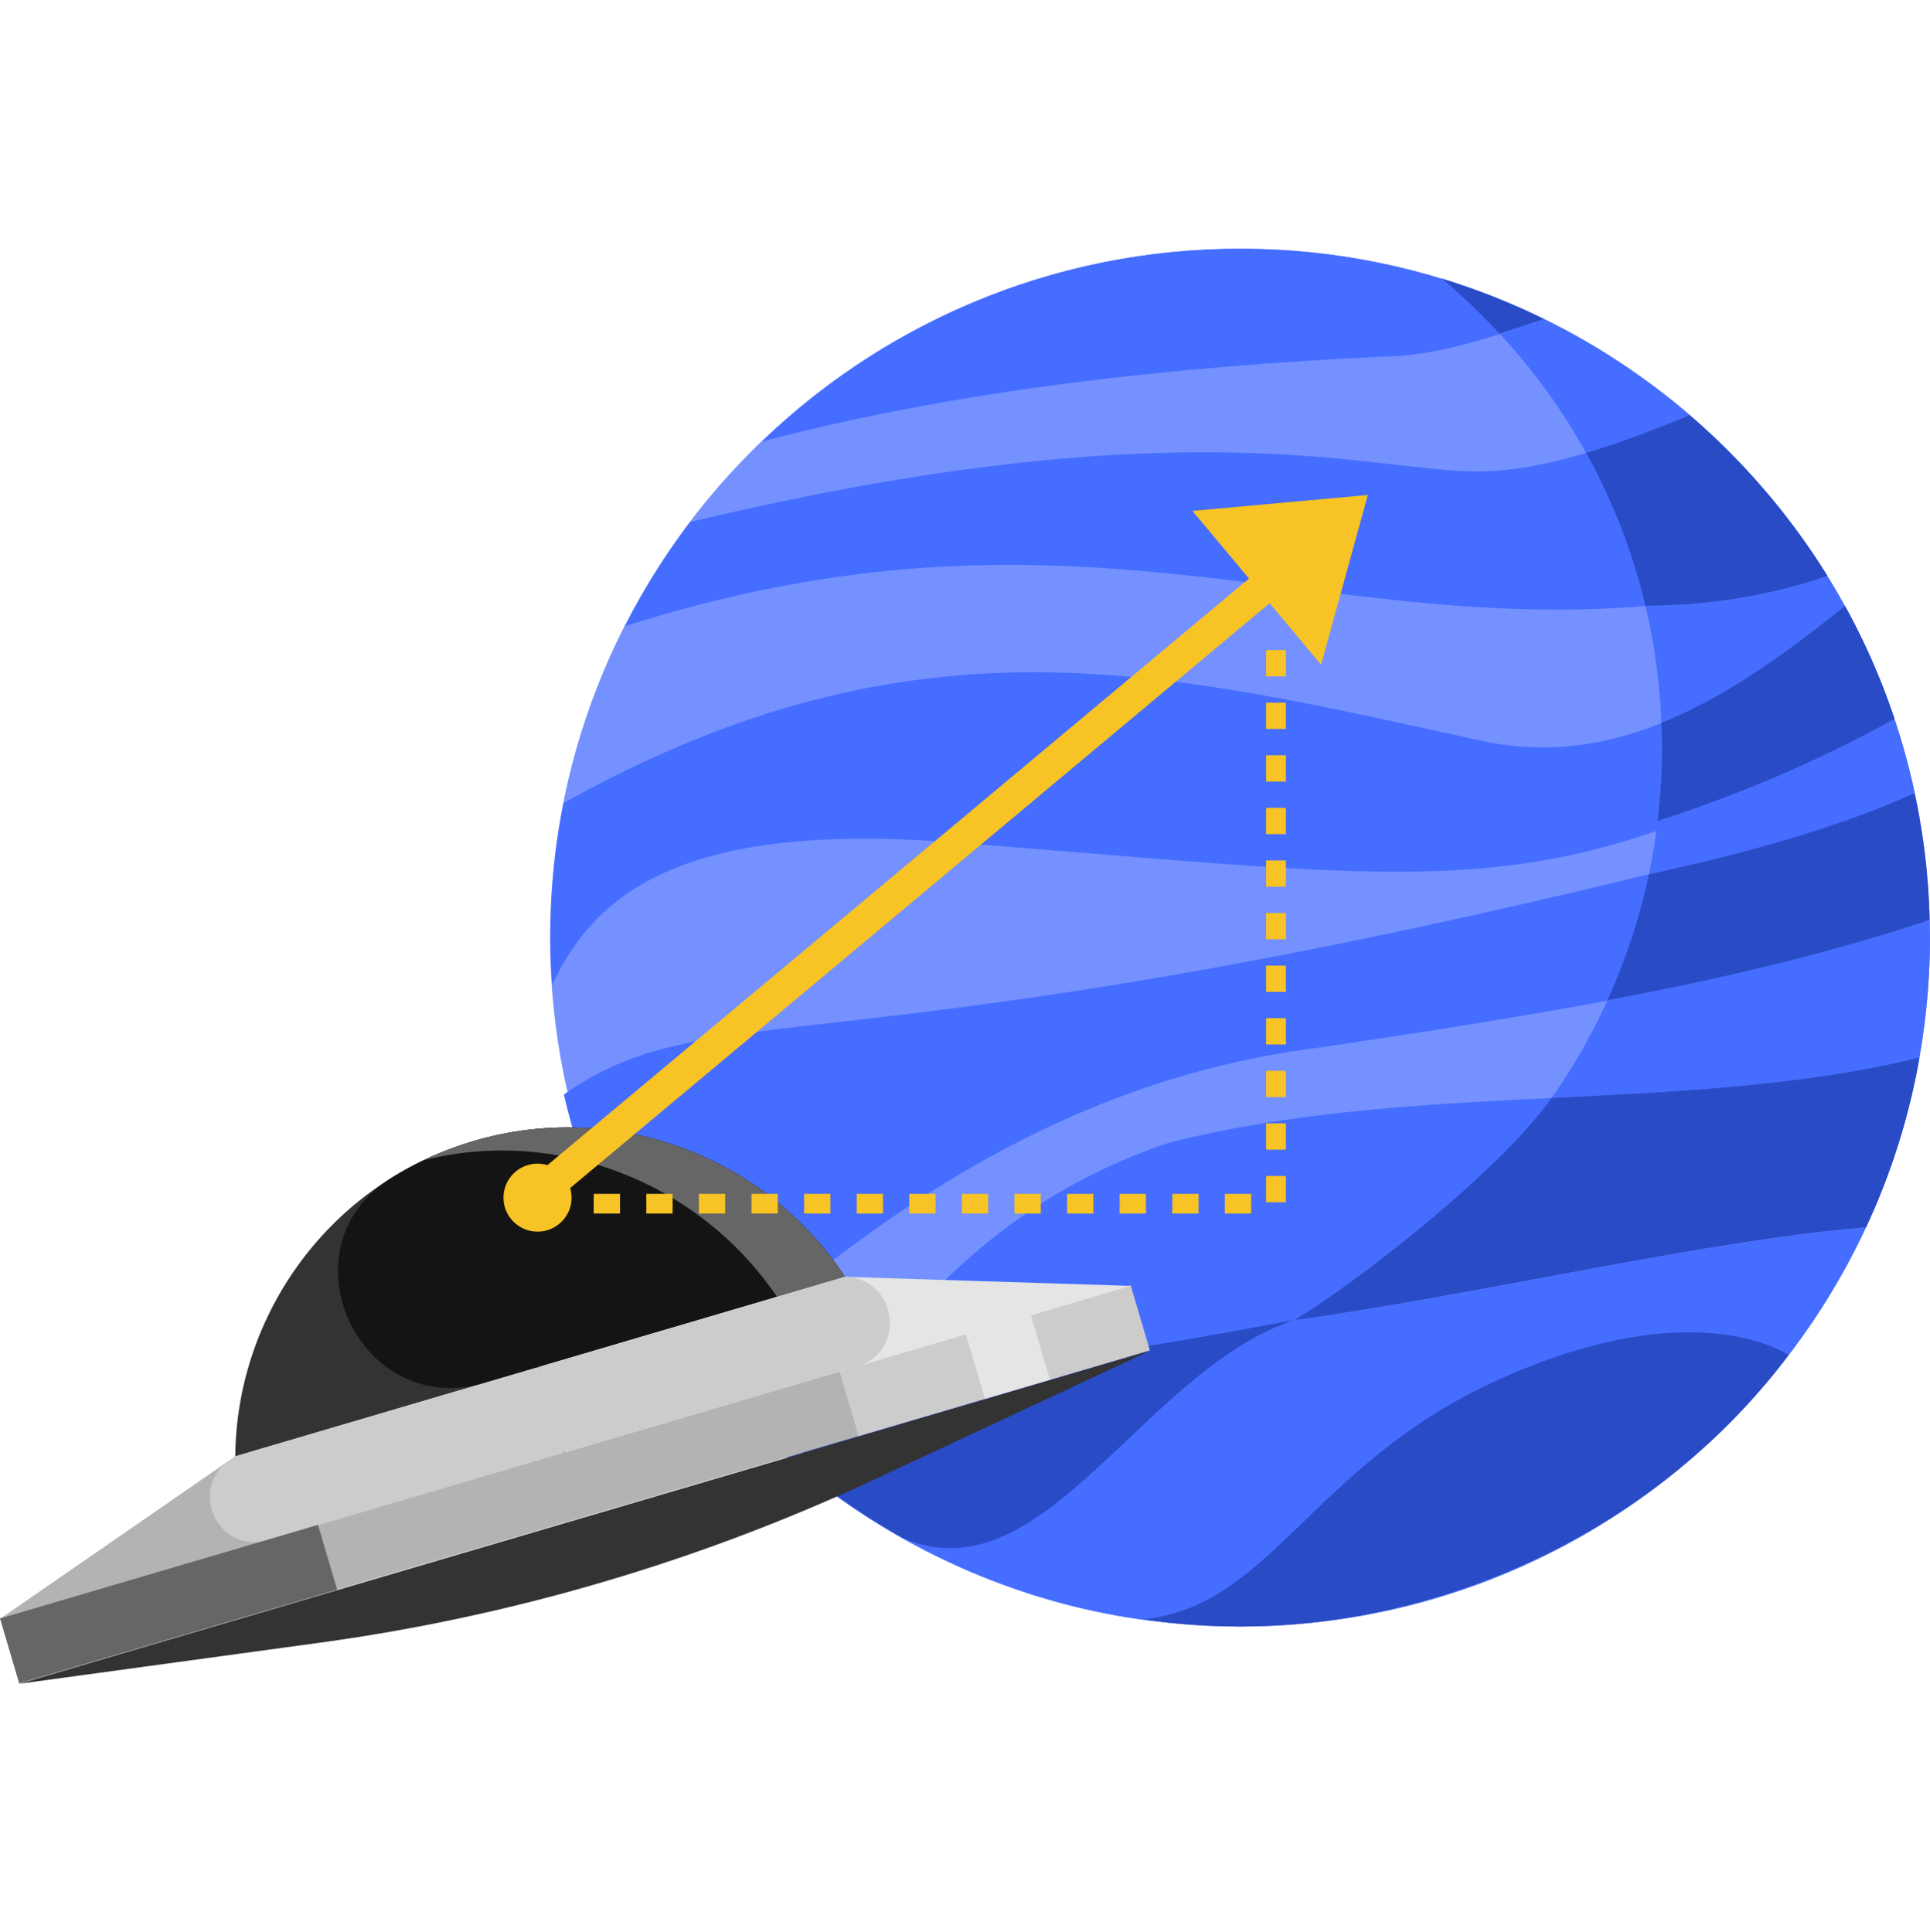<?xml version="1.0" encoding="utf-8"?>
<svg xmlns="http://www.w3.org/2000/svg" fill="none" height="961" width="960">
  <path d="M616.817 809.136c189.537 0 343.187-153.429 343.187-342.693S806.354 123.75 616.817 123.75 273.63 277.179 273.63 466.443s153.651 342.693 343.187 342.693z" fill="#7491ff"/>
  <path d="M917.712 301.432c-55.66 44.804-113.251 82.685-182.81 66.651-154.261-33.473-278.631-66.651-454.574 31.448-4.284 21.651-6.573 43.987-6.573 66.912 0 7.935.359 15.773.915 23.578 19.917-42.519 60.501-81.575 197.691-71.06 258.845 19.822 295.473 34.844 470.009-61.328-6.573-19.561-14.814-38.404-24.625-56.201h-.033zM280.507 544.578c11.904 51.368 35.352 98.361 67.532 138.005 87.873-79.909 184.021-145.907 308.26-161.419 104.944-15.708 206.978-31.481 301.392-63.026-.556-21.586-3.336-42.584-7.685-63.027-43.201 19.333-89.541 30.926-131.401 40.2-401.268 97.87-466.119 58.095-538.131 109.235l.033.032zM582.116 568.3c-85.944 28.607-133.69 85.82-181.404 152.569a104.94 104.94 0 0 1-6.05 6.466c16.809 14.304 35.057 26.941 54.418 37.849 42.514-51.107 97.39-87.551 167.734-101.626 115.998-23.153 205.834-44.249 311.367-52.968 12.329-26.485 21.388-54.83 26.587-84.482-116.586 28.476-248.641 11.234-372.684 42.192h.032z" fill="#456dff"/>
  <path d="M706.217 768.543c-45.457 19.855-91.764 31.219-138.432 36.967 16.025 2.318 32.409 3.625 49.088 3.625 111.354 0 210.215-53.034 272.874-135.099-62.463 28.248-120.968 69.525-183.53 94.54v-.033z" fill="#7491ff"/>
  <g fill="#456dff">
    <path d="M768.103 158.92c-45.588-22.467-96.899-35.17-151.187-35.17-92.386 0-176.139 36.574-237.817 95.878 100.53-26.386 205.638-37.13 308.031-42.224 26.98 0 53.96-9.503 80.973-18.451v-.033zm52.715 142.4c24.821 0 57.655-4.147 88.135-14.826-18.674-30.076-41.893-56.985-68.612-79.942-35.515 14.597-72.731 28.019-105.434 28.019-53.316 0-146.119-33.561-391.555 25.112-12.297 16.198-23.089 33.538-32.409 51.793 220.049-69.897 341.094 4.474 509.907-10.156h-.032z"/>
    <path d="M768.235 158.912l-22.107 7.25c16.515 17.895 30.97 37.718 42.841 59.173 17.071-5.095 34.469-11.789 51.442-18.745 19.818 17.014 37.707 36.248 53.241 57.279l-3.271-4.409c-2.551-3.363-5.134-6.662-7.816-9.927-1.308-1.6-2.649-3.135-3.99-4.703l-6.017-6.955-4.12-4.507-6.639-6.956-3.859-3.886a323.09 323.09 0 0 0-8.372-7.968c-.851-.784-1.668-1.6-2.551-2.351-7.75-7.021-15.828-13.683-24.233-19.953l-1.864-1.372c-3.663-2.71-7.391-5.355-11.184-7.935-.655-.457-1.309-.914-1.995-1.339-4.154-2.776-8.372-5.486-12.656-8.099-.131-.098-.262-.163-.426-.261-24.004-14.565-49.97-26.223-77.343-34.583.066.066.131.131.196.164 17.497 5.388 34.437 12.05 50.625 20.05l.098.033zm-124.277 497.78c-37.576 8.915-56.806 17.21-110.864 19.071-32.213 24.133-57.427 57.606-83.883 89.413-19.361-10.908-37.609-23.545-54.418-37.849 2.06-2.057 4.087-4.18 6.05-6.466 13.866-19.397 27.765-37.946 42.579-55.254-18.052-4.833-35.45-11.201-52.031-19.071-13.899 11.43-27.568 23.284-41.042 35.53-27.209-33.538-48.074-72.334-61.09-114.558-.163-.163-.327-.359-.457-.522 39.995 133.498 163.941 232.054 302.275 241.1-7.783-.621-15.502-1.437-23.154-2.547 46.667-5.748 92.975-17.112 138.432-36.967 62.496-24.949 120.904-66.161 183.236-94.376a342.35 342.35 0 0 0 38.459-63.549c-80.81 6.662-198.639 34.713-284.125 46.078l.033-.033zm127.797-110.437c62.855-3.102 124.795-5.943 182.908-20.084 3.434-19.463 5.331-39.448 5.331-59.891 0-2.874-.098-5.747-.163-8.621-51.377 17.144-105.076 29.554-160.213 39.906-7.784 17.144-17.104 33.407-27.83 48.657l-.033.033zm49.187-244.918l-2.453.196c4.481 18.745 7.13 38.208 7.947 58.128 31.951-12.866 61.875-34.485 91.275-58.128l-2.518-4.506-2.551-4.409-3.696-6.041c-30.446 10.646-63.248 14.793-88.037 14.793l.033-.033zm131.404 93.26a357.98 357.98 0 0 1 5.069 29.782c-2.812-23.022-7.914-45.326-15.076-66.716-38.655 21.292-77.964 37.848-117.829 50.747-1.079 8.981-2.486 17.863-4.35 26.583l.752-.196c41.86-9.275 88.201-20.9 131.402-40.2h.032z"/>
  </g>
  <g fill="#294bc6">
    <path d="M942.155 357.041l-.687-1.992c-1.308-3.788-2.681-7.577-4.12-11.332l-.785-1.992c-4.578-11.724-9.811-23.153-15.632-34.224l-.883-1.73c-.752-1.437-1.603-2.841-2.388-4.278-29.4 23.643-59.323 45.261-91.274 58.128.163 4.114.36 8.229.36 12.376 0 12.344-.818 24.492-2.257 36.444 39.833-12.899 79.174-29.455 117.829-50.747-.065-.229-.13-.425-.196-.653h.033zM289.254 567.464c13.016 42.224 33.913 81.052 61.09 114.557 13.441-12.246 27.11-24.067 41.042-35.53-39.506-18.842-74.269-45.947-102.132-79.027zm670.541-109.795c-.262-11.234-1.047-22.337-2.388-33.277a357.98 357.98 0 0 0-5.069-29.782c-43.201 19.332-89.541 30.925-131.401 40.2l-.752.196c-4.611 21.814-11.61 42.746-20.603 62.569 55.138-10.352 108.836-22.762 160.213-39.906zM443.432 665.598c-14.815 17.308-28.714 35.857-42.58 55.254-1.962 2.286-3.989 4.442-6.05 6.466 16.81 14.304 35.058 26.941 54.418 37.849 70.181 29.913 118.614-83.143 194.747-108.517 0 0-98.011 18.712-121.622 19.365-27.308.752-53.732-3.69-78.913-10.45v.033z"/>
    <path d="M939.692 582.599c5.298-14.63 9.582-29.717 12.852-45.196l.72-3.396c.523-2.613.948-5.225 1.406-7.838-58.114 14.14-120.053 16.981-182.909 20.084-24.037 34.256-91.994 88.53-127.804 110.41 85.486-11.364 203.316-39.416 284.125-46.078a280.24 280.24 0 0 0 4.088-9.013l1.472-3.461c1.864-4.474 3.663-8.948 5.33-13.52.262-.653.458-1.339.72-2.025v.033zM567.958 805.498c121.002 18.516 248.544-33.8 321.669-131.343 0 0-46.406-32.885-146.674 13.356-90.555 41.767-111.976 112.859-174.995 117.987zm149.358-666.8c10.106 8.458 19.589 17.602 28.517 27.268l22.108-7.25c-16.188-7.968-33.128-14.662-50.625-20.051v.033zm191.66 147.845l-1.014-1.665c-4.12-6.564-8.437-12.965-12.983-19.235-.425-.588-.85-1.208-1.308-1.796-15.534-21.03-33.39-40.265-53.24-57.279-17.006 6.989-34.372 13.651-51.443 18.745 13.082 23.643 23.089 49.213 29.499 76.187.817-.066 1.635-.098 2.452-.196 24.789 0 57.591-4.148 88.037-14.793v.032z"/>
  </g>
  <path d="M9.534 837.379l562.393-165.602-9.537-32.294L-.002 805.086l9.537 32.293z" fill="#b3b3b3"/>
  <path d="M427.07 714.431l144.857-42.654-9.537-32.294-144.857 42.655 9.537 32.293z" fill="#ccc"/>
  <path d="M489.929 695.925l32.341-9.523-9.537-32.294-32.34 9.523 9.536 32.294z" fill="#e5e5e5"/>
  <path d="M117.021 724.534c.589-70.733 47.027-135.784 118.516-156.848s145.823 8.426 184.773 67.501l-303.289 89.314v.033z" fill="#333"/>
  <path d="M241.294 687.926c-62.987 18.549-102.198-67.402-46.439-102.05 12.362-7.707 25.999-13.846 40.65-18.19 71.489-21.063 145.823 8.426 184.773 67.501l-178.984 52.707v.032z" fill="#141414"/>
  <path d="M211.806 576.964c64.589-15.968 135.392 10.385 174.668 68.186l33.815-9.96c-38.949-59.107-113.284-88.563-184.773-67.5-8.83 2.613-17.201 5.943-25.246 9.797.523-.163 1.013-.392 1.536-.523z" fill="#666"/>
  <path d="M268.615 679.888l151.644-44.674 142.161 4.507-281.181 82.816-12.624-42.649z" fill="#e5e5e5"/>
  <path d="M269.765 679.538l150.303-44.282s.262-.065.393-.033c25.901.817 30.577 37.294 5.723 44.609l-143.829 42.355a1.16 1.16 0 0 1-1.471-.817l-11.904-40.363c-.196-.62.164-1.306.818-1.469h-.033z" fill="#ccc"/>
  <path d="M268.612 679.9L117 724.541.021 805.365l281.215-82.816-12.624-42.649z" fill="#b3b3b3"/>
  <path d="M266.402 680.555l-145.954 42.976c-2.257.653-4.415 1.698-6.377 3.037-20.8 14.369-5.299 46.763 18.967 39.612l145.954-42.976a2.35 2.35 0 0 0 1.603-2.906l-11.283-38.142c-.359-1.241-1.668-1.96-2.91-1.601z" fill="#ccc"/>
  <path d="M290.765 754.841L9.584 837.657l149.356-20.41c47.877-6.531 95.133-16.687 141.343-30.305s91.405-30.696 135.162-51.139l136.535-63.778-281.181 82.816h-.033z" fill="#333"/>
  <path d="M9.582 837.462L167.707 790.9l-9.537-32.293L.045 805.168l9.537 32.294z" fill="#666"/>
  <path d="M267.381 612.737c9.356 0 16.941-7.573 16.941-16.915s-7.585-16.916-16.941-16.916-16.94 7.573-16.94 16.916 7.585 16.915 16.94 16.915z" fill="#f7c325"/>
  <g clip-path="url(#A)">
    <path d="M622.344 603.733h-13.081v-9.811h13.081v9.811zm-26.163 0H583.1v-9.811h13.081v9.811zm-26.162 0h-13.081v-9.811h13.081v9.811zm-26.163 0h-13.081v-9.811h13.081v9.811zm-26.162 0h-13.081v-9.811h13.081v9.811zm-26.163 0H478.45v-9.811h13.081v9.811zm-26.162 0h-13.081v-9.811h13.081v9.811zm-26.163 0h-13.081v-9.811h13.081v9.811zm-26.162 0h-13.081v-9.811h13.081v9.811zm-26.163 0H373.8v-9.811h13.081v9.811zm-26.162 0h-13.081v-9.811h13.081v9.811zm-26.163 0h-13.081v-9.811h13.081v9.811zm-26.162 0h-13.081v-9.811h13.081v9.811zm-26.163 0h-8.601v-9.811h8.601v9.811zm357.38-5.625H629.8v-13.081h9.811v13.081zm0-26.162H629.8v-13.081h9.811v13.081zm0-26.163H629.8v-13.081h9.811v13.081zm0-26.162H629.8v-13.082h9.811v13.082zm0-26.163H629.8v-13.081h9.811v13.081zm0-26.162H629.8v-13.082h9.811v13.082zm0-26.163H629.8v-13.081h9.811v13.081zm0-26.162H629.8v-13.082h9.811v13.082zm0-26.163H629.8v-13.081h9.811v13.081zm0-26.162H629.8v-13.082h9.811v13.082zm0-26.163H629.8v-13.081h9.811v13.081z" fill="#f7c325"/>
  </g>
  <g fill="#f7c325">
    <path d="M670.728 250.075l-18.738 70.547-53.895-63.303 72.633-7.244z"/>
    <path d="M643.966 289.694l-10.264-12.274L259.01 590.754l10.264 12.274z"/>
    <path d="M680.366 246.256l-87.233 7.921 64 76.533 23.233-84.454z"/>
  </g>
  <defs>
    <clipPath id="A">
      <path d="M0 0h365.981v280.331H0z" fill="#fff" transform="translate(273.63 323.402)"/>
    </clipPath>
  </defs>
</svg>